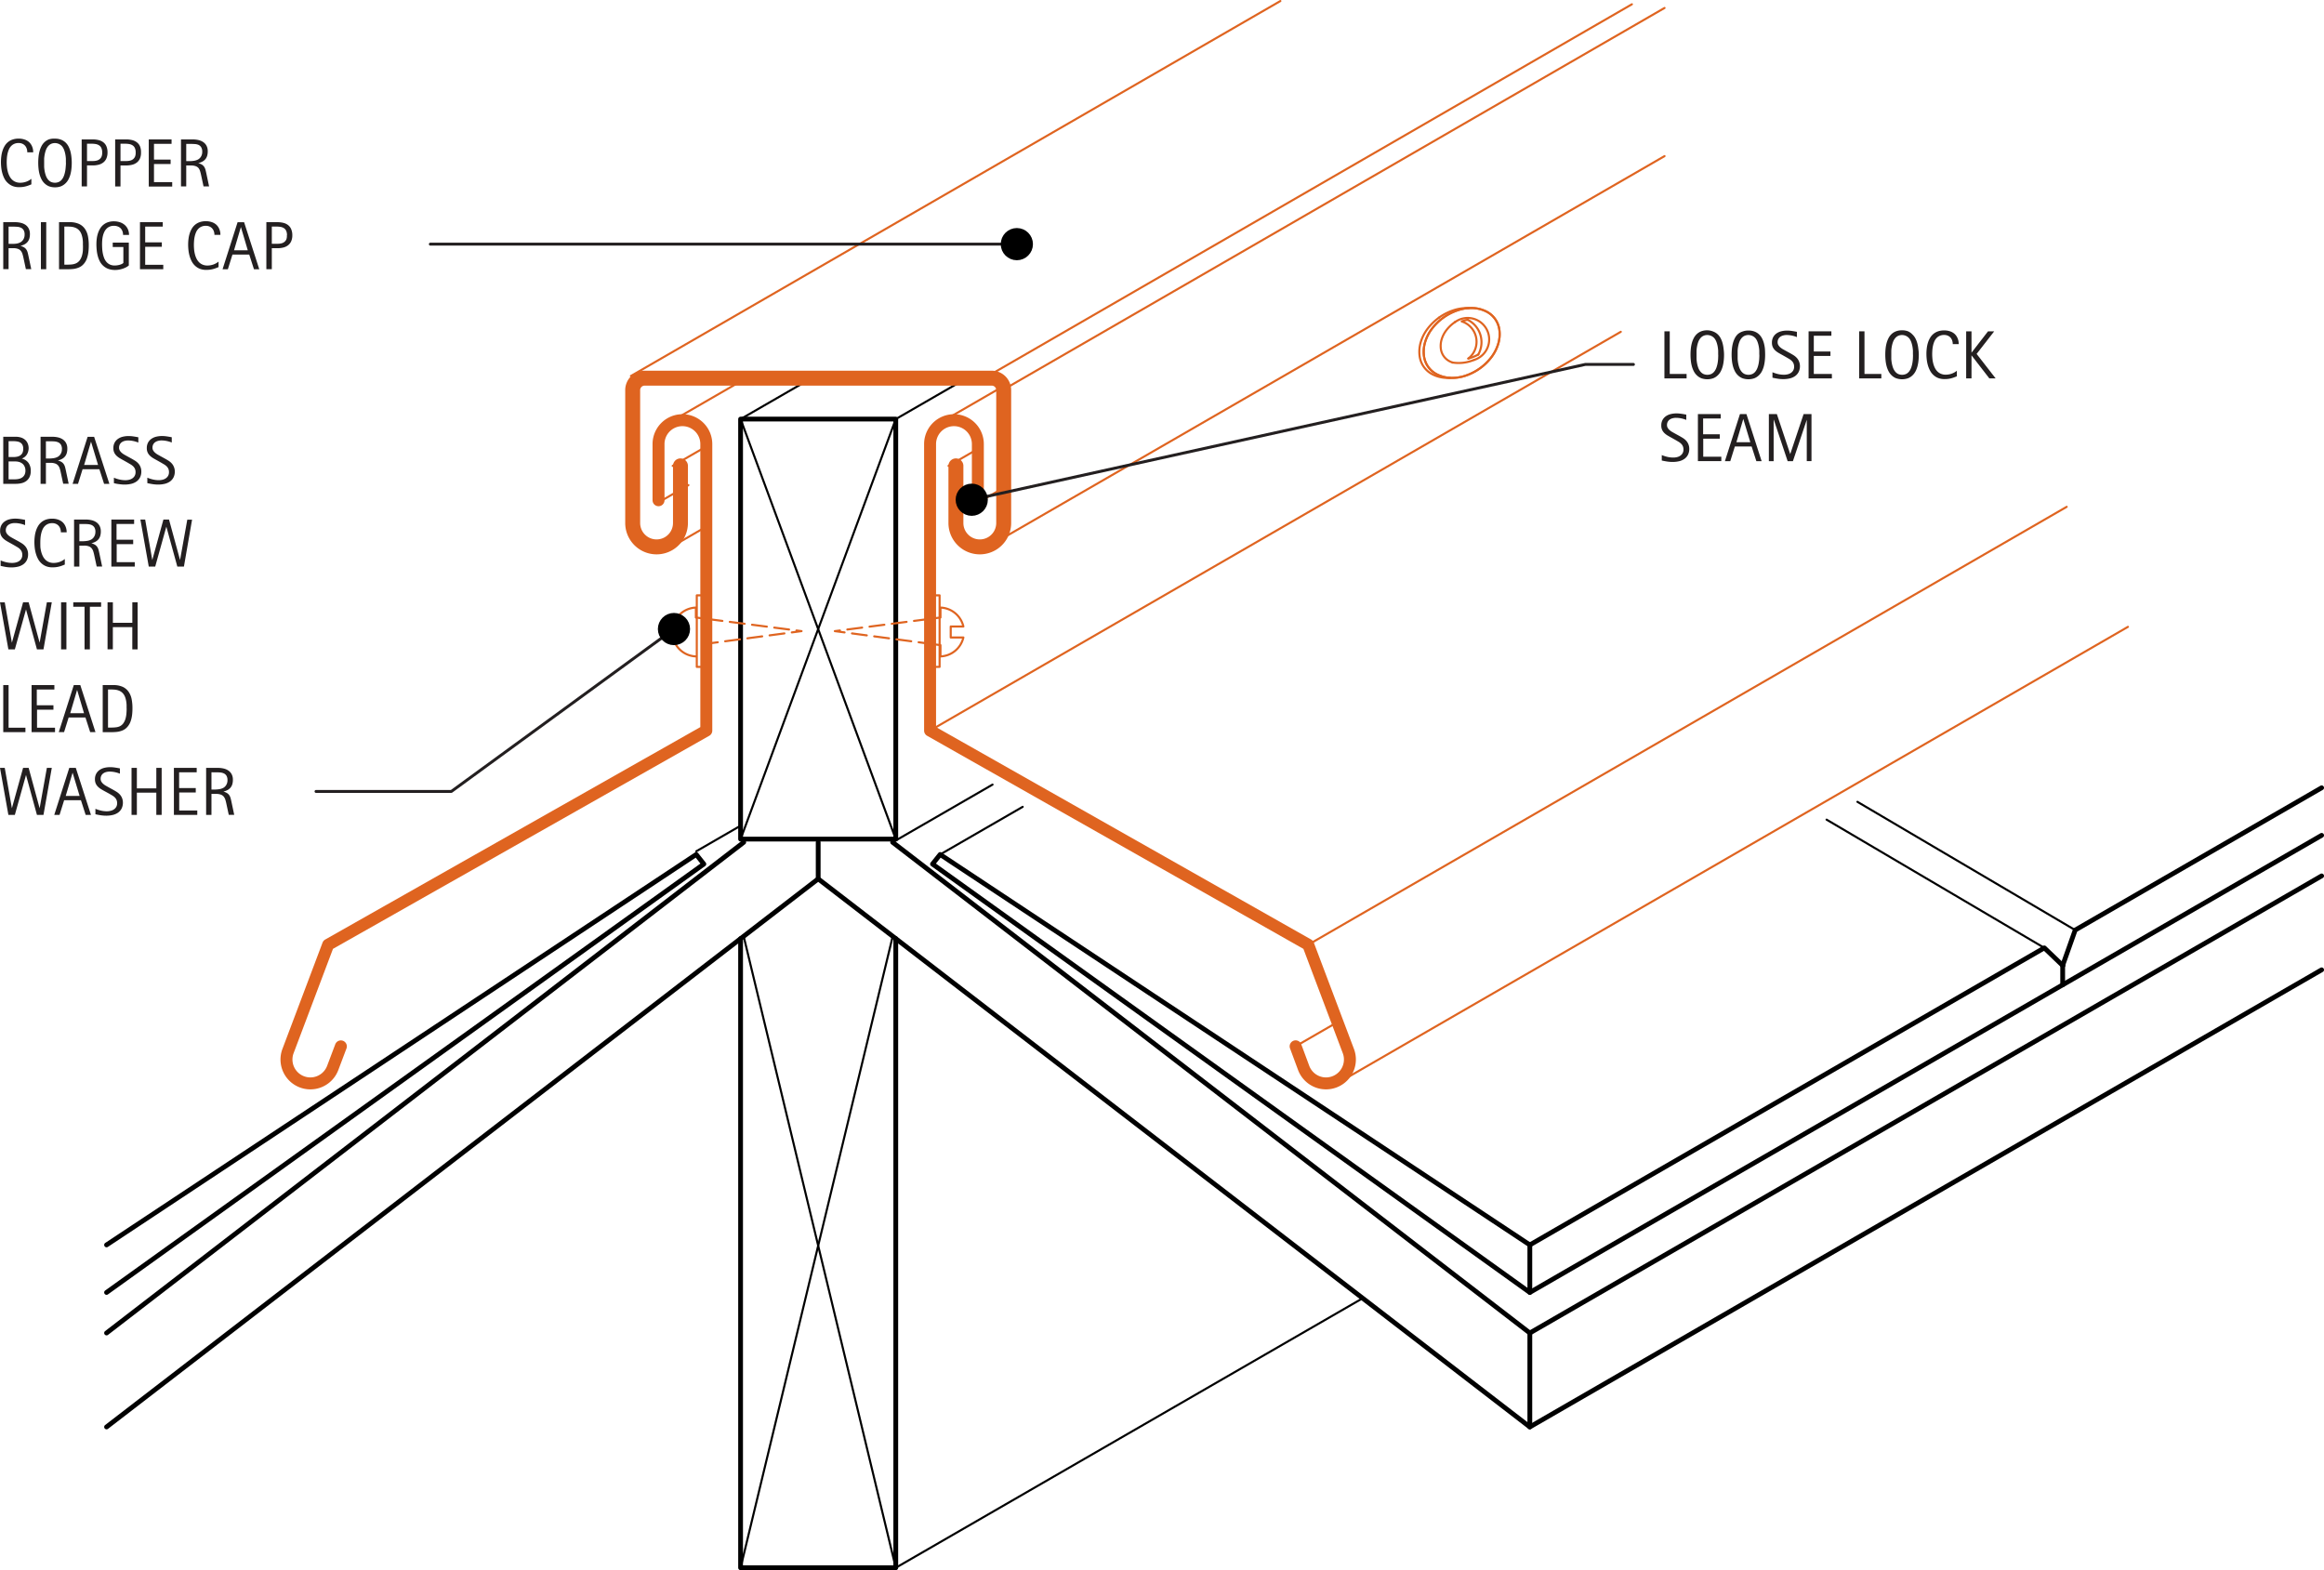 <svg id="62d34ec8-052e-430a-bdd5-bc1b60eb968c" data-name="AXON-COPPER" xmlns="http://www.w3.org/2000/svg" viewBox="0 0 793.27 535.99"><defs><style>.\31 5e5da62-6dce-4d63-b08c-18be78259bc6,.\34 0281c1b-d778-4129-a326-031da152891d,.\34 dcc63d2-6237-44c4-b691-2052f99bedf1,.\35 c1d2116-4593-451c-8d85-9afc042ae650,.\38 8fe37a2-9b12-48c2-b458-37e941b382f6,.\39 29982d2-240d-4455-82f8-1f2e1e9c97a4,.\39 80ca8d0-ceea-467f-9d04-c9112eab25a0,.e2801eae-930a-423c-a852-8f4d3f01985c{fill:none;stroke-linecap:round;stroke-linejoin:round;}.\31 5e5da62-6dce-4d63-b08c-18be78259bc6,.\35 c1d2116-4593-451c-8d85-9afc042ae650,.\38 8fe37a2-9b12-48c2-b458-37e941b382f6,.\39 29982d2-240d-4455-82f8-1f2e1e9c97a4{stroke:#df6420;}.\31 5e5da62-6dce-4d63-b08c-18be78259bc6,.\34 dcc63d2-6237-44c4-b691-2052f99bedf1,.\39 29982d2-240d-4455-82f8-1f2e1e9c97a4{stroke-width:0.71px;}.\34 0281c1b-d778-4129-a326-031da152891d,.\34 dcc63d2-6237-44c4-b691-2052f99bedf1,.\39 80ca8d0-ceea-467f-9d04-c9112eab25a0{stroke:#000;}.\34 0281c1b-d778-4129-a326-031da152891d{stroke-width:1.63px;}.\38 8fe37a2-9b12-48c2-b458-37e941b382f6{stroke-width:5.1px;}.\39 29982d2-240d-4455-82f8-1f2e1e9c97a4{stroke-dasharray:5.1 2.55;}.\35 c1d2116-4593-451c-8d85-9afc042ae650{stroke-width:4.08px;}.\35 32edec7-8831-49aa-93bb-90a55ed07cdd{fill:#231f20;}.e2801eae-930a-423c-a852-8f4d3f01985c{stroke:#231f20;}.\39 80ca8d0-ceea-467f-9d04-c9112eab25a0{stroke-width:5.49px;}</style></defs><title>flashing-ridges-hips.C.spring-batten-ridge</title><g id="480114b2-5fce-4606-be39-3a0ba25f4e98" data-name="LINE"><line class="15e5da62-6dce-4d63-b08c-18be78259bc6" x1="456.08" y1="370.02" x2="726.35" y2="213.98"/></g><g id="4f39179e-f3cd-4144-864c-246184bbc504" data-name="LINE"><line class="15e5da62-6dce-4d63-b08c-18be78259bc6" x1="342.31" y1="133.12" x2="568.17" y2="2.72"/></g><g id="0bf27985-f711-48f4-9d27-584171f4a875" data-name="LINE"><line class="15e5da62-6dce-4d63-b08c-18be78259bc6" x1="337.32" y1="128.31" x2="557.03" y2="1.46"/></g><g id="6e28107a-15d3-4e82-b3cf-b5cf1cbac9fd" data-name="LINE"><line class="15e5da62-6dce-4d63-b08c-18be78259bc6" x1="215.36" y1="128.34" x2="437.04" y2="0.35"/></g><g id="29073d9c-d984-4bb9-b0f8-d2ab1e57d0b2" data-name="LINE"><line class="15e5da62-6dce-4d63-b08c-18be78259bc6" x1="339.41" y1="185.36" x2="568.17" y2="53.29"/></g><g id="a03a4a0c-85d6-453e-b490-07bbc4428d89" data-name="LINE"><line class="15e5da62-6dce-4d63-b08c-18be78259bc6" x1="323.77" y1="159.03" x2="332.72" y2="153.86"/></g><g id="36ea0b81-1659-4a60-9e39-0a5aef68bb0d" data-name="LINE"><line class="15e5da62-6dce-4d63-b08c-18be78259bc6" x1="335.23" y1="170.76" x2="342.59" y2="166.51"/></g><g id="88175ab4-20c6-40ce-9ea7-e385ec4dfb3a" data-name="LINE"><line class="15e5da62-6dce-4d63-b08c-18be78259bc6" x1="226.04" y1="170.76" x2="234.98" y2="165.6"/></g><g id="bc0c63e8-0030-4ede-8cf6-dbc4d3c2bc59" data-name="LINE"><line class="15e5da62-6dce-4d63-b08c-18be78259bc6" x1="229.62" y1="159.03" x2="241.04" y2="152.44"/></g><g id="89fe1125-7cfe-46e1-b74c-da666397781c" data-name="LINE"><line class="15e5da62-6dce-4d63-b08c-18be78259bc6" x1="230.82" y1="185.71" x2="241.05" y2="179.8"/></g><g id="b6daf3be-4823-4de3-abd0-179d11d168c8" data-name="LINE"><line class="15e5da62-6dce-4d63-b08c-18be78259bc6" x1="228.34" y1="144.3" x2="254.64" y2="129.12"/></g><g id="ffe19e21-058d-4a8b-9f82-0300f94a522c" data-name="LINE"><line class="15e5da62-6dce-4d63-b08c-18be78259bc6" x1="319.04" y1="145.37" x2="341.12" y2="132.62"/></g><g id="a83cc1ab-9df6-4e8e-91dd-a6d844dc07e4" data-name="LINE"><line class="15e5da62-6dce-4d63-b08c-18be78259bc6" x1="317.5" y1="249.36" x2="553.24" y2="113.26"/></g><g id="b2e488c2-516f-4482-af17-baa8be0394f5" data-name="LINE"><line class="15e5da62-6dce-4d63-b08c-18be78259bc6" x1="442.25" y1="357.15" x2="456.41" y2="348.98"/></g><g id="9e274a7e-8b31-4519-bab8-aaa0be35f0de" data-name="LINE"><line class="15e5da62-6dce-4d63-b08c-18be78259bc6" x1="446.59" y1="322.46" x2="705.44" y2="173.01"/></g><g id="a018eef2-68df-4b87-8230-81ee383e8712" data-name="LWPOLYLINE"><path class="15e5da62-6dce-4d63-b08c-18be78259bc6" d="M491.9,146.25a18.37,18.37,0,0,0-4,3.92,14.41,14.41,0,0,0-2.23,4.42,11.4,11.4,0,0,0-.4,4.75,8.21,8.21,0,0,0,4.59,6.36,11.4,11.4,0,0,0,4.64,1.12,14.41,14.41,0,0,0,4.89-.73,18.37,18.37,0,0,0,9-6.47,14.41,14.41,0,0,0,2.23-4.42,11.4,11.4,0,0,0,.4-4.75,8.21,8.21,0,0,0-4.59-6.36,11.4,11.4,0,0,0-4.64-1.12,14.41,14.41,0,0,0-4.89.73A18.37,18.37,0,0,0,491.9,146.25Z" transform="translate(0.78 -37.83)"/></g><g id="3c34698d-3418-4e8d-afd5-b45ad2c708d4" data-name="ARC"><path class="15e5da62-6dce-4d63-b08c-18be78259bc6" d="M502.43,160.68a7.33,7.33,0,1,0-6.54-12.91" transform="translate(0.78 -37.83)"/></g><g id="c472522e-27c8-40cf-824f-c160052fdff3" data-name="ARC"><path class="15e5da62-6dce-4d63-b08c-18be78259bc6" d="M495,161.58a13.62,13.62,0,0,0,7.41-.91" transform="translate(0.78 -37.83)"/></g><g id="912264fe-c8a6-4a1b-b2be-8bd3f4a91b5f" data-name="ARC"><path class="15e5da62-6dce-4d63-b08c-18be78259bc6" d="M500.42,160.22a7.28,7.28,0,0,0-2.19-12.65" transform="translate(0.78 -37.83)"/></g><g id="a617871c-9fe3-4d74-97f4-bae66093b694" data-name="ARC"><path class="15e5da62-6dce-4d63-b08c-18be78259bc6" d="M503.81,158.85a8.56,8.56,0,0,0-3.25-11.66l-0.33-.18" transform="translate(0.78 -37.83)"/></g><g id="4a9faeeb-fb5d-4924-9c96-8e5463883fcb" data-name="ARC"><path class="15e5da62-6dce-4d63-b08c-18be78259bc6" d="M500.42,160.22a15.22,15.22,0,0,0,3.39-1.37" transform="translate(0.78 -37.83)"/></g><g id="ec979a06-0654-4375-b4fd-c23dead8f49c" data-name="LWPOLYLINE"><path class="15e5da62-6dce-4d63-b08c-18be78259bc6" d="M495.89,147.76l-0.09,0" transform="translate(0.78 -37.83)"/></g><g id="41e34e57-420f-4df3-965a-58e645bb2aaf" data-name="LWPOLYLINE"><path class="15e5da62-6dce-4d63-b08c-18be78259bc6" d="M495.54,148a12.5,12.5,0,0,0-2.71,2.67,9.8,9.8,0,0,0-1.52,3,7.75,7.75,0,0,0-.27,3.23,5.58,5.58,0,0,0,3.13,4.33,7.75,7.75,0,0,0,.85.35" transform="translate(0.78 -37.83)"/></g><g id="d9193dd7-f997-4057-a251-6a8d3e4a5620" data-name="ARC"><path class="15e5da62-6dce-4d63-b08c-18be78259bc6" d="M500.23,147a6.22,6.22,0,0,0-2,.55" transform="translate(0.78 -37.83)"/></g><g id="ea8aa65e-4925-4a5f-86c6-a7e2f20300a1" data-name="LWPOLYLINE"><path class="15e5da62-6dce-4d63-b08c-18be78259bc6" d="M491.9,146.26a18.37,18.37,0,0,0-4,3.92,14.41,14.41,0,0,0-2.23,4.42,11.39,11.39,0,0,0-.4,4.75,8.2,8.2,0,0,0,4.59,6.36,11.39,11.39,0,0,0,4.64,1.12,14.41,14.41,0,0,0,4.89-.73,18.37,18.37,0,0,0,9-6.46,14.41,14.41,0,0,0,2.23-4.42,11.39,11.39,0,0,0,.4-4.75,8.2,8.2,0,0,0-4.59-6.36,11.39,11.39,0,0,0-4.64-1.12,14.41,14.41,0,0,0-4.89.73A18.37,18.37,0,0,0,491.9,146.26Z" transform="translate(0.78 -37.83)"/></g><g id="9c35ad1d-bd8b-4cd8-8468-9c751c2ba4d3" data-name="LWPOLYLINE"><path class="15e5da62-6dce-4d63-b08c-18be78259bc6" d="M490.41,146.26a18.37,18.37,0,0,0-4,3.92,14.41,14.41,0,0,0-2.23,4.42,11.39,11.39,0,0,0-.4,4.75,8.2,8.2,0,0,0,4.59,6.36,11.39,11.39,0,0,0,4.64,1.12q0.56,0,1.12,0" transform="translate(0.78 -37.83)"/></g><g id="16fa56a1-7920-4cd0-831f-b3041046ecd2" data-name="LWPOLYLINE"><path class="15e5da62-6dce-4d63-b08c-18be78259bc6" d="M500.65,143l-0.38,0a14.41,14.41,0,0,0-4.89.73,18.37,18.37,0,0,0-5,2.54" transform="translate(0.78 -37.83)"/></g><g id="786f9aeb-af12-4c50-b11c-769273c2b308" data-name="LINE"><line class="4dcc63d2-6237-44c4-b691-2052f99bedf1" x1="305.76" y1="535.17" x2="465.14" y2="443.16"/></g><g id="8aaf557e-f868-415d-8a16-b2cf584af3a6" data-name="LINE"><line class="4dcc63d2-6237-44c4-b691-2052f99bedf1" x1="305.76" y1="143.06" x2="329.92" y2="129.12"/></g><g id="b5817316-8682-4896-bf8b-8c2eed34bd9f" data-name="LINE"><line class="4dcc63d2-6237-44c4-b691-2052f99bedf1" x1="252.79" y1="143.06" x2="276.95" y2="129.12"/></g><g id="0cf15b1d-cc1a-4135-ad6f-c35bbcaced30" data-name="LINE"><line class="4dcc63d2-6237-44c4-b691-2052f99bedf1" x1="304.69" y1="287.52" x2="338.79" y2="267.83"/></g><g id="c0f03cee-95ce-4da2-bc4d-b8a761d712e9" data-name="LINE"><line class="4dcc63d2-6237-44c4-b691-2052f99bedf1" x1="320.91" y1="291.68" x2="349.08" y2="275.42"/></g><g id="1d2e8051-c533-4ed8-831d-692ee129e319" data-name="LINE"><line class="4dcc63d2-6237-44c4-b691-2052f99bedf1" x1="634.01" y1="273.71" x2="708.34" y2="317.49"/></g><g id="11fb7370-0315-46ad-8799-2a24a41e8578" data-name="LINE"><line class="4dcc63d2-6237-44c4-b691-2052f99bedf1" x1="623.48" y1="279.79" x2="697.81" y2="323.57"/></g><g id="16d4c744-1713-4860-a224-a4e624320779" data-name="LINE"><line class="4dcc63d2-6237-44c4-b691-2052f99bedf1" x1="237.65" y1="290.6" x2="252.79" y2="281.86"/></g><g id="89c1d956-4aed-449e-be9f-d0db17ab4b20" data-name="LWPOLYLINE"><polyline class="40281c1b-d778-4129-a326-031da152891d" points="522.19 424.96 697.81 323.57 704.13 329.62"/></g><g id="336bc4a7-93d6-4957-9906-8d2adf2419bf" data-name="LWPOLYLINE"><polyline class="40281c1b-d778-4129-a326-031da152891d" points="792.46 268.92 708.34 317.49 704.07 329.56"/></g><g id="b1f7d1e3-77c2-445c-9bcc-9540ad4a3bbf" data-name="LWPOLYLINE"><line class="40281c1b-d778-4129-a326-031da152891d" x1="522.19" y1="441.19" x2="792.46" y2="285.15"/></g><g id="a9e7b92a-bb5d-42d2-9cda-f488692861c3" data-name="LWPOLYLINE"><line class="40281c1b-d778-4129-a326-031da152891d" x1="522.19" y1="455.03" x2="792.46" y2="299"/></g><g id="0e8521d4-b989-4a32-8aa5-0aa675afa2d1" data-name="LWPOLYLINE"><line class="40281c1b-d778-4129-a326-031da152891d" x1="522.19" y1="487.1" x2="792.46" y2="331.06"/></g><g id="7883a938-b8c6-4e56-a912-05e0288b1f68" data-name="LWPOLYLINE"><line class="40281c1b-d778-4129-a326-031da152891d" x1="704.07" y1="329.56" x2="704.07" y2="336.18"/></g><g id="513df266-f473-467c-8977-92c4a0a73d13" data-name="LINE"><line class="4dcc63d2-6237-44c4-b691-2052f99bedf1" x1="252.79" y1="143.06" x2="305.76" y2="286.44"/></g><g id="477bc10b-36a1-4520-b439-e7c5df1a21ea" data-name="LINE"><line class="4dcc63d2-6237-44c4-b691-2052f99bedf1" x1="305.76" y1="143.06" x2="252.79" y2="286.44"/></g><g id="fb6e5932-8d60-455d-bc52-8d70f07fc8ed" data-name="LINE"><line class="4dcc63d2-6237-44c4-b691-2052f99bedf1" x1="252.79" y1="535.17" x2="304.72" y2="319.6"/></g><g id="3df3c06e-6971-417a-a57e-3cb48ce36ab8" data-name="LINE"><line class="4dcc63d2-6237-44c4-b691-2052f99bedf1" x1="305.76" y1="535.17" x2="253.84" y2="319.6"/></g><g id="c1b40819-8a26-490a-b2cc-c3d4b399ab3a" data-name="LWPOLYLINE"><polygon class="40281c1b-d778-4129-a326-031da152891d" points="320.91 291.68 522.19 424.96 522.19 441.19 318.3 294.95 320.91 291.68"/></g><g id="e5b53936-7b61-4d20-8027-355b6560b9bf" data-name="LWPOLYLINE"><polyline class="40281c1b-d778-4129-a326-031da152891d" points="304.69 287.52 522.19 455.03 522.19 487.1 279.28 300.01 36.37 487.1"/></g><g id="ff02b2c5-763d-4aa7-9ad6-507bf2b47a27" data-name="LWPOLYLINE"><rect class="40281c1b-d778-4129-a326-031da152891d" x="252.79" y="143.06" width="52.97" height="143.38"/></g><g id="7601a1f3-df42-416d-bd67-18ff4163b2b8" data-name="LWPOLYLINE"><polyline class="40281c1b-d778-4129-a326-031da152891d" points="305.76 320.41 305.76 535.17 252.79 535.17 252.79 320.41"/></g><g id="4843b9e8-9347-4210-a377-d1f3834b3713" data-name="LWPOLYLINE"><line class="40281c1b-d778-4129-a326-031da152891d" x1="253.86" y1="287.52" x2="36.37" y2="455.03"/></g><g id="508923c1-e6f9-4a55-8d45-790049823593" data-name="LWPOLYLINE"><polyline class="40281c1b-d778-4129-a326-031da152891d" points="36.37 424.96 237.65 291.68 240.25 294.95 36.37 441.19"/></g><g id="ed6a5d37-e990-4bf2-8526-347e83afc182" data-name="LWPOLYLINE"><line class="40281c1b-d778-4129-a326-031da152891d" x1="279.28" y1="300.01" x2="279.28" y2="287.52"/></g><g id="922dce63-757c-4719-8f82-1ab2437f40b5" data-name="LWPOLYLINE"><path class="88fe37a2-9b12-48c2-b458-37e941b382f6" d="M325.51,196.86l0,19.5a8.15,8.15,0,1,0,16.31,0V171a4.08,4.08,0,0,0-4.08-4.08H219.26a4.08,4.08,0,0,0-4.08,4.08v45.36a8.15,8.15,0,1,0,16.31,0l0-19.5" transform="translate(0.78 -37.83)"/></g><g id="92c84ee0-d0d5-4e1d-ad29-2d5ee0b27e3f" data-name="LWPOLYLINE"><rect class="15e5da62-6dce-4d63-b08c-18be78259bc6" x="318.78" y="203.23" width="1.94" height="24.42"/></g><g id="ebb99f7d-c0d5-4f2b-b256-049333b5992e" data-name="LWPOLYLINE"><polyline class="15e5da62-6dce-4d63-b08c-18be78259bc6" points="317.97 219.82 321.02 220.22 321.02 224.07"/></g><g id="c0d3732c-a4de-469a-b0af-44f5c77e8b09" data-name="LWPOLYLINE"><path class="15e5da62-6dce-4d63-b08c-18be78259bc6" d="M320.24,261.9a8.34,8.34,0,0,0,7.82-6.46h-4.32v-3.75h4.32a8.34,8.34,0,0,0-7.82-6.46v3.39l-3,.39" transform="translate(0.78 -37.83)"/></g><g id="d87fe0ac-bd74-4301-af9f-c2930f7bebec" data-name="LWPOLYLINE"><polyline class="929982d2-240d-4455-82f8-1f2e1e9c97a4" points="317.04 211.3 284.96 215.44 317.04 219.7"/></g><g id="c91b72f7-9107-4735-9114-1f7bfb3ba278" data-name="LWPOLYLINE"><rect class="15e5da62-6dce-4d63-b08c-18be78259bc6" x="237.84" y="203.23" width="1.94" height="24.42"/></g><g id="0ab87f3f-a211-4ba0-a2a5-d160e37f88e1" data-name="LWPOLYLINE"><path class="15e5da62-6dce-4d63-b08c-18be78259bc6" d="M236.75,261.9a8.34,8.34,0,0,1-7.82-6.46h4.32v-3.75h-4.32a8.34,8.34,0,0,1,7.82-6.46v3.39l3,0.39" transform="translate(0.78 -37.83)"/></g><g id="0e9c4fda-a0fc-4732-b7ab-06afb264c454" data-name="LWPOLYLINE"><polyline class="929982d2-240d-4455-82f8-1f2e1e9c97a4" points="241.52 211.3 273.6 215.44 241.52 219.7"/></g><g id="480a8a45-d56f-4072-a3b1-b68a61d22a37" data-name="LWPOLYLINE"><path class="5c1d2116-4593-451c-8d85-9afc042ae650" d="M333,208.59l0-19.17a8.15,8.15,0,1,0-16.31,0v97.8l129.08,73.1,10.92,28.94,2.78,7.36a8.15,8.15,0,1,1-15.26,5.76L441.47,395" transform="translate(0.78 -37.83)"/></g><g id="9c961b0a-2cfa-473a-9684-f8d641051563" data-name="LWPOLYLINE"><path class="5c1d2116-4593-451c-8d85-9afc042ae650" d="M224,208.59l0-19.17a8.15,8.15,0,1,1,16.31,0v97.8l-129.08,73.1-10.92,28.94-2.78,7.36a8.15,8.15,0,1,0,15.26,5.76l2.78-7.36" transform="translate(0.78 -37.83)"/></g><g id="632d6594-3d44-4713-9240-4edf2de90bae" data-name="TEXT"><path class="532edec7-8831-49aa-93bb-90a55ed07cdd" d="M575.83,191a4.42,4.42,0,0,1-.47,2.13,3.9,3.9,0,0,1-1.26,1.4,5.3,5.3,0,0,1-1.81.76,9.55,9.55,0,0,1-2.13.23,12.16,12.16,0,0,1-1.87-.14q-0.92-.14-1.84-0.35v-1.86a11.55,11.55,0,0,0,1.92.62,8.92,8.92,0,0,0,2,.23,5.33,5.33,0,0,0,1.28-.15,3.34,3.34,0,0,0,1.11-.48,2.58,2.58,0,0,0,.79-0.85,2.45,2.45,0,0,0,.3-1.26,2.76,2.76,0,0,0-.22-1.15,2.8,2.8,0,0,0-.6-0.85,4.73,4.73,0,0,0-.86-0.65l-1-.59-1.42-.8q-0.67-.36-1.29-0.73a6,6,0,0,1-1.11-.84,3.66,3.66,0,0,1-.78-1.09,3.49,3.49,0,0,1-.29-1.5,3.87,3.87,0,0,1,.44-1.91,3.73,3.73,0,0,1,1.16-1.28,4.89,4.89,0,0,1,1.66-.72,8.25,8.25,0,0,1,1.92-.22,11.09,11.09,0,0,1,1.68.13q0.83,0.12,1.67.29v1.8a9.73,9.73,0,0,0-1.72-.52,8.9,8.9,0,0,0-1.8-.19,4.39,4.39,0,0,0-1.12.14,3.05,3.05,0,0,0-1,.44,2.21,2.21,0,0,0-.68.76,2.28,2.28,0,0,0-.26,1.11,1.84,1.84,0,0,0,.26,1,3.17,3.17,0,0,0,.66.77,5.61,5.61,0,0,0,.86.61l0.89,0.5,1.5,0.82q0.7,0.39,1.32.78a5.32,5.32,0,0,1,1.08.91,4,4,0,0,1,.73,1.17A4.14,4.14,0,0,1,575.83,191Z" transform="translate(0.78 -37.83)"/><path class="532edec7-8831-49aa-93bb-90a55ed07cdd" d="M578.78,195.25V179.18h7.78v1.51h-6v5.38h5.68v1.51H580.6v6.15h6.17v1.51h-8Z" transform="translate(0.78 -37.83)"/><path class="532edec7-8831-49aa-93bb-90a55ed07cdd" d="M598.73,195.25l-1.61-5h-5.73l-1.56,5H588l5.13-16.06h2.22l5.18,16.06h-1.81Zm-4.46-14.41h0l-2.35,7.95h4.75Z" transform="translate(0.78 -37.83)"/><path class="532edec7-8831-49aa-93bb-90a55ed07cdd" d="M615.94,195.25V181.12h0l-4.73,14.13h-1.8l-4.72-14.13h-0.06v14.13H603V179.18h2.73l4.56,13.66h0l4.57-13.66h2.69v16.06h-1.63Z" transform="translate(0.78 -37.83)"/></g><g id="cae3c1e6-c2f5-444c-9e10-d26b645e6e6e" data-name="TEXT"><path class="532edec7-8831-49aa-93bb-90a55ed07cdd" d="M567.35,167V150.93h1.82v14.55h5.75V167h-7.57Z" transform="translate(0.78 -37.83)"/><path class="532edec7-8831-49aa-93bb-90a55ed07cdd" d="M587.7,158.93q0,1-.1,1.94a12.39,12.39,0,0,1-.33,1.91,8.63,8.63,0,0,1-.65,1.74,5.13,5.13,0,0,1-1.05,1.42,4.75,4.75,0,0,1-1.52,1,6.18,6.18,0,0,1-4.12,0,4.75,4.75,0,0,1-1.52-1,5.16,5.16,0,0,1-1.05-1.42,8.7,8.7,0,0,1-.66-1.73,12.08,12.08,0,0,1-.34-1.91q-0.1-1-.1-2t0.1-2a11.93,11.93,0,0,1,.34-1.9,8.6,8.6,0,0,1,.66-1.72,5.12,5.12,0,0,1,1.05-1.4,4.66,4.66,0,0,1,1.52-.94,5.7,5.7,0,0,1,2.06-.34A5.57,5.57,0,0,1,584,151a4.7,4.7,0,0,1,1.52.94,5.1,5.1,0,0,1,1.05,1.4,8.39,8.39,0,0,1,.65,1.72,12.24,12.24,0,0,1,.33,1.9Q587.7,158,587.7,158.93Zm-2,0q0-.63,0-1.37a11.55,11.55,0,0,0-.18-1.49,9.18,9.18,0,0,0-.39-1.45,4.61,4.61,0,0,0-.66-1.24,3.24,3.24,0,0,0-3.92-.86,3.13,3.13,0,0,0-1,.86,4.54,4.54,0,0,0-.67,1.24,9.18,9.18,0,0,0-.39,1.45,11.9,11.9,0,0,0-.18,1.49q0,0.75,0,1.37t0,1.39a12.29,12.29,0,0,0,.18,1.51,9.44,9.44,0,0,0,.39,1.47,4.58,4.58,0,0,0,.67,1.26,3.17,3.17,0,0,0,1,.88,3.36,3.36,0,0,0,2.9,0,3.08,3.08,0,0,0,1-.88,4.75,4.75,0,0,0,.66-1.26,9.44,9.44,0,0,0,.39-1.47,12.07,12.07,0,0,0,.18-1.51Q585.72,159.54,585.72,158.91Z" transform="translate(0.78 -37.83)"/><path class="532edec7-8831-49aa-93bb-90a55ed07cdd" d="M601.73,158.93q0,1-.1,1.94a12.39,12.39,0,0,1-.33,1.91,8.63,8.63,0,0,1-.65,1.74,5.13,5.13,0,0,1-1.05,1.42,4.75,4.75,0,0,1-1.52,1,6.18,6.18,0,0,1-4.12,0,4.73,4.73,0,0,1-1.52-1,5.14,5.14,0,0,1-1.05-1.42,8.76,8.76,0,0,1-.66-1.73,12,12,0,0,1-.34-1.91q-0.1-1-.1-2t0.1-2a11.82,11.82,0,0,1,.34-1.9,8.65,8.65,0,0,1,.66-1.72,5.1,5.1,0,0,1,1.05-1.4A4.64,4.64,0,0,1,594,151a5.69,5.69,0,0,1,2.06-.34,5.58,5.58,0,0,1,2.05.35,4.7,4.7,0,0,1,1.52.94,5.1,5.1,0,0,1,1.05,1.4,8.4,8.4,0,0,1,.65,1.72,12.24,12.24,0,0,1,.33,1.9Q601.73,158,601.73,158.93Zm-2,0q0-.63,0-1.37a11.9,11.9,0,0,0-.18-1.49,9.18,9.18,0,0,0-.39-1.45,4.61,4.61,0,0,0-.66-1.24,3.24,3.24,0,0,0-3.92-.86,3.13,3.13,0,0,0-1,.86,4.52,4.52,0,0,0-.67,1.24,9.18,9.18,0,0,0-.39,1.45,11.55,11.55,0,0,0-.18,1.49q0,0.75,0,1.37t0,1.39a11.92,11.92,0,0,0,.18,1.51,9.44,9.44,0,0,0,.39,1.47,4.55,4.55,0,0,0,.67,1.26,3.16,3.16,0,0,0,1,.88,3.36,3.36,0,0,0,2.9,0,3.07,3.07,0,0,0,1-.88,4.75,4.75,0,0,0,.66-1.26,9.44,9.44,0,0,0,.39-1.47,12.45,12.45,0,0,0,.18-1.51Q599.76,159.54,599.76,158.91Z" transform="translate(0.78 -37.83)"/><path class="532edec7-8831-49aa-93bb-90a55ed07cdd" d="M613.61,162.73a4.42,4.42,0,0,1-.47,2.13,3.89,3.89,0,0,1-1.26,1.4,5.3,5.3,0,0,1-1.81.76,9.55,9.55,0,0,1-2.13.23,12.17,12.17,0,0,1-1.87-.14q-0.92-.14-1.84-0.35V164.9a11.56,11.56,0,0,0,1.92.62,8.92,8.92,0,0,0,2,.23,5.32,5.32,0,0,0,1.27-.15,3.34,3.34,0,0,0,1.11-.48,2.58,2.58,0,0,0,.79-0.85,2.45,2.45,0,0,0,.3-1.26,2.74,2.74,0,0,0-.22-1.15,2.8,2.8,0,0,0-.6-0.85,4.72,4.72,0,0,0-.86-0.65l-1-.59-1.42-.8q-0.67-.36-1.29-0.73a6.06,6.06,0,0,1-1.11-.84,3.64,3.64,0,0,1-.78-1.09,3.51,3.51,0,0,1-.29-1.5,3.87,3.87,0,0,1,.44-1.91,3.72,3.72,0,0,1,1.16-1.28,4.9,4.9,0,0,1,1.65-.72,8.25,8.25,0,0,1,1.92-.22,11.1,11.1,0,0,1,1.68.13q0.82,0.12,1.67.29v1.8a9.77,9.77,0,0,0-1.72-.52,8.89,8.89,0,0,0-1.8-.19,4.39,4.39,0,0,0-1.12.14,3.05,3.05,0,0,0-1,.44,2.2,2.2,0,0,0-.68.76,2.29,2.29,0,0,0-.26,1.11,1.84,1.84,0,0,0,.26,1,3.22,3.22,0,0,0,.66.77,5.67,5.67,0,0,0,.86.61l0.89,0.5,1.5,0.82q0.7,0.39,1.32.78a5.29,5.29,0,0,1,1.08.91,3.93,3.93,0,0,1,.73,1.17A4.14,4.14,0,0,1,613.61,162.73Z" transform="translate(0.78 -37.83)"/><path class="532edec7-8831-49aa-93bb-90a55ed07cdd" d="M616.56,167V150.93h7.78v1.51h-6v5.38h5.68v1.51h-5.68v6.15h6.17V167h-8Z" transform="translate(0.78 -37.83)"/><path class="532edec7-8831-49aa-93bb-90a55ed07cdd" d="M633.82,167V150.93h1.82v14.55h5.75V167h-7.57Z" transform="translate(0.78 -37.83)"/><path class="532edec7-8831-49aa-93bb-90a55ed07cdd" d="M654.18,158.93q0,1-.1,1.94a12.39,12.39,0,0,1-.33,1.91,8.63,8.63,0,0,1-.65,1.74,5.13,5.13,0,0,1-1.05,1.42,4.75,4.75,0,0,1-1.52,1,6.18,6.18,0,0,1-4.12,0,4.73,4.73,0,0,1-1.52-1,5.14,5.14,0,0,1-1.05-1.42,8.76,8.76,0,0,1-.66-1.73,12,12,0,0,1-.34-1.91q-0.1-1-.1-2t0.1-2a11.82,11.82,0,0,1,.34-1.9,8.65,8.65,0,0,1,.66-1.72,5.1,5.1,0,0,1,1.05-1.4,4.64,4.64,0,0,1,1.52-.94,5.69,5.69,0,0,1,2.06-.34,5.58,5.58,0,0,1,2.05.35A4.7,4.7,0,0,1,652,152a5.1,5.1,0,0,1,1.05,1.4,8.4,8.4,0,0,1,.65,1.72,12.24,12.24,0,0,1,.33,1.9Q654.18,158,654.18,158.93Zm-2,0q0-.63,0-1.37a11.9,11.9,0,0,0-.18-1.49,9.18,9.18,0,0,0-.39-1.45,4.61,4.61,0,0,0-.66-1.24,3.24,3.24,0,0,0-3.92-.86,3.13,3.13,0,0,0-1,.86,4.52,4.52,0,0,0-.67,1.24,9.18,9.18,0,0,0-.39,1.45,11.55,11.55,0,0,0-.18,1.49q0,0.75,0,1.37t0,1.39a11.92,11.92,0,0,0,.18,1.51,9.44,9.44,0,0,0,.39,1.47,4.55,4.55,0,0,0,.67,1.26,3.16,3.16,0,0,0,1,.88,3.36,3.36,0,0,0,2.9,0,3.07,3.07,0,0,0,1-.88,4.75,4.75,0,0,0,.66-1.26,9.44,9.44,0,0,0,.39-1.47,12.45,12.45,0,0,0,.18-1.51Q652.2,159.54,652.2,158.91Z" transform="translate(0.78 -37.83)"/><path class="532edec7-8831-49aa-93bb-90a55ed07cdd" d="M665.77,155.31a3.77,3.77,0,0,0-.2-1.25,2.84,2.84,0,0,0-.58-1,2.65,2.65,0,0,0-.92-0.65,3.08,3.08,0,0,0-1.24-.24,3.64,3.64,0,0,0-1.53.3,3.38,3.38,0,0,0-1.1.8,4.06,4.06,0,0,0-.73,1.16,7.89,7.89,0,0,0-.44,1.39,11,11,0,0,0-.22,1.49q-0.06.76-.06,1.44t0.08,1.56a10.65,10.65,0,0,0,.28,1.59,7.57,7.57,0,0,0,.54,1.47,4.7,4.7,0,0,0,.85,1.22,3.79,3.79,0,0,0,1.22.83,4.14,4.14,0,0,0,1.66.31,6.14,6.14,0,0,0,2-.34,6,6,0,0,0,1.79-1v1.89q-0.56.24-1.06,0.42a9.47,9.47,0,0,1-1,.3,8.14,8.14,0,0,1-1,.18,11.21,11.21,0,0,1-1.16.06,5.88,5.88,0,0,1-2.13-.36,5.15,5.15,0,0,1-1.61-1,5.48,5.48,0,0,1-1.15-1.46,9.19,9.19,0,0,1-.75-1.8,12.12,12.12,0,0,1-.41-2,16.74,16.74,0,0,1-.12-2,15.79,15.79,0,0,1,.13-2,10.47,10.47,0,0,1,.41-1.87,7.78,7.78,0,0,1,.74-1.64,5,5,0,0,1,2.71-2.18,6.32,6.32,0,0,1,2.08-.31,6.14,6.14,0,0,1,2,.31,4.46,4.46,0,0,1,1.57.9,4.23,4.23,0,0,1,1,1.46,4.83,4.83,0,0,1,.38,2h-2Z" transform="translate(0.78 -37.83)"/><path class="532edec7-8831-49aa-93bb-90a55ed07cdd" d="M678.26,167l-6.09-7.87h0V167h-1.82V150.93h1.82v7.29h0l5.64-7.29h2.11l-6,7.71,6.49,8.36h-2.15Z" transform="translate(0.78 -37.83)"/></g><g id="2a588a29-3289-474f-9d23-20147133ec89" data-name="TEXT"><path class="532edec7-8831-49aa-93bb-90a55ed07cdd" d="M14.06,316H11.83L8.1,302.37h0L4.29,316H2.08l-2.86-16.06H0.84l2.44,13.78h0L7.1,299.95H9l3.75,13.78h0l2.47-13.78H16.9Z" transform="translate(0.78 -37.83)"/><path class="532edec7-8831-49aa-93bb-90a55ed07cdd" d="M28.46,316l-1.61-5H21.11l-1.56,5H17.74l5.13-16.06h2.22L30.27,316H28.46ZM24,301.59h0l-2.35,7.95h4.75Z" transform="translate(0.78 -37.83)"/><path class="532edec7-8831-49aa-93bb-90a55ed07cdd" d="M41.17,311.75a4.42,4.42,0,0,1-.47,2.13,3.89,3.89,0,0,1-1.26,1.4,5.3,5.3,0,0,1-1.81.76,9.55,9.55,0,0,1-2.13.23,12.17,12.17,0,0,1-1.87-.14q-0.92-.14-1.84-0.35v-1.86a11.55,11.55,0,0,0,1.92.62,8.92,8.92,0,0,0,2,.23A5.32,5.32,0,0,0,37,314.6a3.34,3.34,0,0,0,1.11-.48,2.58,2.58,0,0,0,.79-0.85,2.45,2.45,0,0,0,.3-1.26,2.75,2.75,0,0,0-.22-1.15,2.8,2.8,0,0,0-.6-0.85,4.72,4.72,0,0,0-.86-0.65l-1-.59L35.1,308q-0.67-.36-1.29-0.73a6.05,6.05,0,0,1-1.11-.84,3.65,3.65,0,0,1-.78-1.09,3.5,3.5,0,0,1-.29-1.5,3.87,3.87,0,0,1,.44-1.91,3.73,3.73,0,0,1,1.16-1.28,4.89,4.89,0,0,1,1.65-.72,8.25,8.25,0,0,1,1.92-.22,11.09,11.09,0,0,1,1.68.13q0.83,0.12,1.67.29v1.8a9.75,9.75,0,0,0-1.72-.52,8.89,8.89,0,0,0-1.8-.19,4.39,4.39,0,0,0-1.12.14,3.05,3.05,0,0,0-1,.44,2.21,2.21,0,0,0-.68.76,2.29,2.29,0,0,0-.26,1.11,1.84,1.84,0,0,0,.26,1,3.2,3.2,0,0,0,.66.77,5.64,5.64,0,0,0,.86.61l0.89,0.5,1.5,0.82q0.7,0.39,1.32.78a5.3,5.3,0,0,1,1.08.91,4,4,0,0,1,.73,1.17A4.14,4.14,0,0,1,41.17,311.75Z" transform="translate(0.78 -37.83)"/><path class="532edec7-8831-49aa-93bb-90a55ed07cdd" d="M52.58,316v-7.59H45.94V316H44.12V299.95h1.82v7h6.64v-7H54.4V316H52.58Z" transform="translate(0.78 -37.83)"/><path class="532edec7-8831-49aa-93bb-90a55ed07cdd" d="M58.58,316V299.95h7.78v1.51h-6v5.38h5.68v1.51H60.39v6.15h6.17V316h-8Z" transform="translate(0.78 -37.83)"/><path class="532edec7-8831-49aa-93bb-90a55ed07cdd" d="M77.31,316l-0.8-3.71a14.57,14.57,0,0,0-.37-1.47,3.2,3.2,0,0,0-.57-1.08,2.27,2.27,0,0,0-1-.67,4.38,4.38,0,0,0-1.55-.23H71.4V316H69.58V299.95h4a8.84,8.84,0,0,1,1.92.21,4.82,4.82,0,0,1,1.64.68,3.53,3.53,0,0,1,1.14,1.25,3.9,3.9,0,0,1,.43,1.92,5.24,5.24,0,0,1-.2,1.54,3.22,3.22,0,0,1-.61,1.15,3.49,3.49,0,0,1-1,.81,6.07,6.07,0,0,1-1.43.54v0a4.27,4.27,0,0,1,1.27.52,2.59,2.59,0,0,1,.76.74,3.44,3.44,0,0,1,.44,1q0.15,0.56.3,1.28l0.93,4.4H77.31Zm-0.44-11.82a2.88,2.88,0,0,0-.35-1.55,2.13,2.13,0,0,0-.93-0.81,3.84,3.84,0,0,0-1.32-.31q-0.74-.05-1.51-0.05H71.4v5.89h1a11,11,0,0,0,1.62-.12,4.33,4.33,0,0,0,1.43-.46,2.72,2.72,0,0,0,1-1A3,3,0,0,0,76.87,304.19Z" transform="translate(0.78 -37.83)"/></g><g id="e0933805-e5ac-4146-8958-53f4463a5ccd" data-name="TEXT"><path class="532edec7-8831-49aa-93bb-90a55ed07cdd" d="M8.81,227a4.42,4.42,0,0,1-.47,2.13,3.89,3.89,0,0,1-1.26,1.4,5.3,5.3,0,0,1-1.81.76,9.55,9.55,0,0,1-2.13.23,12.17,12.17,0,0,1-1.87-.14Q0.36,231.22-.56,231v-1.86a11.55,11.55,0,0,0,1.92.62,8.92,8.92,0,0,0,2,.23,5.32,5.32,0,0,0,1.27-.15,3.34,3.34,0,0,0,1.11-.48,2.58,2.58,0,0,0,.79-0.85,2.45,2.45,0,0,0,.3-1.26,2.75,2.75,0,0,0-.22-1.15,2.8,2.8,0,0,0-.6-0.85,4.72,4.72,0,0,0-.86-0.65l-1-.59-1.42-.8q-0.67-.36-1.29-0.73a6.05,6.05,0,0,1-1.11-.84,3.65,3.65,0,0,1-.78-1.09A3.5,3.5,0,0,1-.74,219a3.87,3.87,0,0,1,.44-1.91,3.73,3.73,0,0,1,1.16-1.28,4.89,4.89,0,0,1,1.65-.72,8.25,8.25,0,0,1,1.92-.22,11.09,11.09,0,0,1,1.68.13q0.83,0.12,1.67.29v1.8a9.75,9.75,0,0,0-1.72-.52,8.89,8.89,0,0,0-1.8-.19,4.39,4.39,0,0,0-1.12.14,3.05,3.05,0,0,0-1,.44,2.21,2.21,0,0,0-.68.76,2.29,2.29,0,0,0-.26,1.11,1.84,1.84,0,0,0,.26,1,3.2,3.2,0,0,0,.66.77,5.64,5.64,0,0,0,.86.61l0.89,0.5,1.5,0.82q0.7,0.39,1.32.78a5.3,5.3,0,0,1,1.08.91,4,4,0,0,1,.73,1.17A4.14,4.14,0,0,1,8.81,227Z" transform="translate(0.78 -37.83)"/><path class="532edec7-8831-49aa-93bb-90a55ed07cdd" d="M20,219.55a3.77,3.77,0,0,0-.2-1.25,2.84,2.84,0,0,0-.58-1,2.65,2.65,0,0,0-.92-0.65,3.07,3.07,0,0,0-1.24-.24,3.64,3.64,0,0,0-1.53.3,3.38,3.38,0,0,0-1.1.8,4.05,4.05,0,0,0-.73,1.16,7.84,7.84,0,0,0-.44,1.39,10.9,10.9,0,0,0-.22,1.49q-0.06.76-.06,1.44T13,224.57a10.59,10.59,0,0,0,.28,1.59,7.57,7.57,0,0,0,.54,1.47,4.69,4.69,0,0,0,.85,1.22,3.8,3.8,0,0,0,1.22.83,4.14,4.14,0,0,0,1.66.31,6.14,6.14,0,0,0,2-.34,6,6,0,0,0,1.79-1v1.89q-0.56.24-1.06,0.42a9.43,9.43,0,0,1-1,.3,8.15,8.15,0,0,1-1,.18,11.22,11.22,0,0,1-1.16.06,5.87,5.87,0,0,1-2.13-.36,5.15,5.15,0,0,1-1.61-1,5.49,5.49,0,0,1-1.15-1.46,9.19,9.19,0,0,1-.74-1.8,12.06,12.06,0,0,1-.41-2,16.65,16.65,0,0,1-.12-2,15.7,15.7,0,0,1,.13-2,10.42,10.42,0,0,1,.41-1.87,7.76,7.76,0,0,1,.74-1.64,5,5,0,0,1,2.71-2.18,6.32,6.32,0,0,1,2.07-.31,6.13,6.13,0,0,1,2,.31,4.46,4.46,0,0,1,1.57.9,4.23,4.23,0,0,1,1,1.46,4.84,4.84,0,0,1,.38,2H20Z" transform="translate(0.78 -37.83)"/><path class="532edec7-8831-49aa-93bb-90a55ed07cdd" d="M32.23,231.24l-0.8-3.71a14.57,14.57,0,0,0-.37-1.47,3.2,3.2,0,0,0-.57-1.08,2.27,2.27,0,0,0-1-.67,4.38,4.38,0,0,0-1.55-.23H26.31v7.15H24.5V215.18h4a8.84,8.84,0,0,1,1.92.21,4.82,4.82,0,0,1,1.64.68,3.53,3.53,0,0,1,1.14,1.25,3.9,3.9,0,0,1,.43,1.92,5.24,5.24,0,0,1-.2,1.54,3.22,3.22,0,0,1-.61,1.15,3.49,3.49,0,0,1-1,.81,6.07,6.07,0,0,1-1.43.54v0a4.27,4.27,0,0,1,1.27.52,2.59,2.59,0,0,1,.76.74,3.44,3.44,0,0,1,.44,1q0.15,0.56.3,1.28l0.93,4.4H32.23Zm-0.44-11.82a2.88,2.88,0,0,0-.35-1.55,2.13,2.13,0,0,0-.93-0.81,3.84,3.84,0,0,0-1.32-.31q-0.74-.05-1.51-0.05H26.31v5.89h1a11,11,0,0,0,1.62-.12,4.33,4.33,0,0,0,1.43-.46,2.72,2.72,0,0,0,1-1A3,3,0,0,0,31.78,219.42Z" transform="translate(0.78 -37.83)"/><path class="532edec7-8831-49aa-93bb-90a55ed07cdd" d="M37.23,231.24V215.18H45v1.51h-6v5.38h5.68v1.51H39.05v6.15h6.17v1.51h-8Z" transform="translate(0.78 -37.83)"/><path class="532edec7-8831-49aa-93bb-90a55ed07cdd" d="M62,231.24H59.75L56,217.6h0L52.2,231.24H50l-2.86-16.06h1.63L51.2,229h0L55,215.18h1.91L60.68,229h0l2.47-13.78h1.63Z" transform="translate(0.78 -37.83)"/></g><g id="04d8780c-924b-46ac-9fa2-3b39ed8533b8" data-name="TEXT"><path class="532edec7-8831-49aa-93bb-90a55ed07cdd" d="M9.72,198.63a4.62,4.62,0,0,1-.4,2A3.66,3.66,0,0,1,8.23,202a4.42,4.42,0,0,1-1.63.76,8.27,8.27,0,0,1-2,.23H0.33V186.92H4.59a6,6,0,0,1,1.75.25,3.88,3.88,0,0,1,1.39.74,3.4,3.4,0,0,1,.92,1.24A4.25,4.25,0,0,1,9,190.88,4.56,4.56,0,0,1,8.82,192a3.67,3.67,0,0,1-.44,1,3.24,3.24,0,0,1-.73.81,3.45,3.45,0,0,1-1,.56v0A3.9,3.9,0,0,1,9,195.92,4.62,4.62,0,0,1,9.72,198.63ZM7.15,191a2.84,2.84,0,0,0-.25-1.27,2,2,0,0,0-.68-0.78,2.73,2.73,0,0,0-1-.39A6.74,6.74,0,0,0,4,188.43H2.15v5.42H3.71a6.71,6.71,0,0,0,1.36-.13,2.93,2.93,0,0,0,1.1-.46,2.18,2.18,0,0,0,.73-0.87A3.28,3.28,0,0,0,7.15,191Zm0.75,7.46a3.18,3.18,0,0,0-.27-1.34,2.67,2.67,0,0,0-.74-1,3.2,3.2,0,0,0-1.1-.58,4.52,4.52,0,0,0-1.34-.19H2.15v6.1H4.24a6.32,6.32,0,0,0,1.42-.15,3.29,3.29,0,0,0,1.17-.51,2.47,2.47,0,0,0,.79-0.93A3.18,3.18,0,0,0,7.9,198.45Z" transform="translate(0.78 -37.83)"/><path class="532edec7-8831-49aa-93bb-90a55ed07cdd" d="M20.8,203L20,199.28a14.57,14.57,0,0,0-.37-1.47,3.2,3.2,0,0,0-.57-1.08,2.27,2.27,0,0,0-1-.67,4.38,4.38,0,0,0-1.55-.23H14.89V203H13.07V186.92h4a8.84,8.84,0,0,1,1.92.21,4.82,4.82,0,0,1,1.64.68,3.53,3.53,0,0,1,1.14,1.25,3.9,3.9,0,0,1,.43,1.92,5.24,5.24,0,0,1-.2,1.54,3.22,3.22,0,0,1-.61,1.15,3.49,3.49,0,0,1-1,.81,6.07,6.07,0,0,1-1.43.54v0a4.27,4.27,0,0,1,1.27.52,2.59,2.59,0,0,1,.76.74,3.44,3.44,0,0,1,.44,1q0.15,0.56.3,1.28l0.93,4.4H20.8Zm-0.44-11.82a2.88,2.88,0,0,0-.35-1.55,2.13,2.13,0,0,0-.93-0.81,3.84,3.84,0,0,0-1.32-.31q-0.74-.05-1.51-0.05H14.89v5.89h1a11,11,0,0,0,1.62-.12,4.33,4.33,0,0,0,1.43-.46,2.72,2.72,0,0,0,1-1A3,3,0,0,0,20.35,191.16Z" transform="translate(0.78 -37.83)"/><path class="532edec7-8831-49aa-93bb-90a55ed07cdd" d="M34.75,203l-1.61-5H27.41l-1.56,5H24l5.13-16.06h2.22L36.56,203H34.75Zm-4.46-14.41h0l-2.35,7.95h4.75Z" transform="translate(0.78 -37.83)"/><path class="532edec7-8831-49aa-93bb-90a55ed07cdd" d="M47.46,198.72a4.42,4.42,0,0,1-.47,2.13,3.89,3.89,0,0,1-1.26,1.4,5.3,5.3,0,0,1-1.81.76,9.55,9.55,0,0,1-2.13.23,12.17,12.17,0,0,1-1.87-.14Q39,203,38.1,202.76v-1.86a11.55,11.55,0,0,0,1.92.62,8.92,8.92,0,0,0,2,.23,5.32,5.32,0,0,0,1.27-.15,3.34,3.34,0,0,0,1.11-.48,2.58,2.58,0,0,0,.79-0.85,2.45,2.45,0,0,0,.3-1.26,2.75,2.75,0,0,0-.22-1.15,2.8,2.8,0,0,0-.6-0.85,4.72,4.72,0,0,0-.86-0.65l-1-.59-1.42-.8q-0.67-.36-1.29-0.73a6.05,6.05,0,0,1-1.11-.84,3.65,3.65,0,0,1-.78-1.09,3.5,3.5,0,0,1-.29-1.5,3.87,3.87,0,0,1,.44-1.91,3.73,3.73,0,0,1,1.16-1.28,4.89,4.89,0,0,1,1.65-.72,8.25,8.25,0,0,1,1.92-.22,11.09,11.09,0,0,1,1.68.13q0.83,0.12,1.67.29v1.8a9.75,9.75,0,0,0-1.72-.52,8.89,8.89,0,0,0-1.8-.19,4.39,4.39,0,0,0-1.12.14,3.05,3.05,0,0,0-1,.44,2.21,2.21,0,0,0-.68.76,2.29,2.29,0,0,0-.26,1.11,1.84,1.84,0,0,0,.26,1,3.2,3.2,0,0,0,.66.77,5.64,5.64,0,0,0,.86.61l0.89,0.5,1.5,0.82q0.7,0.39,1.32.78a5.3,5.3,0,0,1,1.08.91,4,4,0,0,1,.73,1.17A4.14,4.14,0,0,1,47.46,198.72Z" transform="translate(0.78 -37.83)"/><path class="532edec7-8831-49aa-93bb-90a55ed07cdd" d="M58.89,198.72a4.42,4.42,0,0,1-.47,2.13,3.89,3.89,0,0,1-1.26,1.4,5.3,5.3,0,0,1-1.81.76,9.55,9.55,0,0,1-2.13.23,12.17,12.17,0,0,1-1.87-.14q-0.92-.14-1.84-0.35v-1.86a11.55,11.55,0,0,0,1.92.62,8.92,8.92,0,0,0,2,.23,5.32,5.32,0,0,0,1.27-.15,3.34,3.34,0,0,0,1.11-.48,2.58,2.58,0,0,0,.79-0.85,2.45,2.45,0,0,0,.3-1.26,2.75,2.75,0,0,0-.22-1.15,2.8,2.8,0,0,0-.6-0.85,4.72,4.72,0,0,0-.86-0.65l-1-.59-1.42-.8q-0.67-.36-1.29-0.73a6.05,6.05,0,0,1-1.11-.84,3.65,3.65,0,0,1-.78-1.09,3.5,3.5,0,0,1-.29-1.5,3.87,3.87,0,0,1,.44-1.91,3.73,3.73,0,0,1,1.16-1.28,4.89,4.89,0,0,1,1.65-.72,8.25,8.25,0,0,1,1.92-.22,11.09,11.09,0,0,1,1.68.13q0.83,0.12,1.67.29v1.8a9.75,9.75,0,0,0-1.72-.52,8.89,8.89,0,0,0-1.8-.19,4.39,4.39,0,0,0-1.12.14,3.05,3.05,0,0,0-1,.44,2.21,2.21,0,0,0-.68.76,2.29,2.29,0,0,0-.26,1.11,1.84,1.84,0,0,0,.26,1,3.2,3.2,0,0,0,.66.77,5.64,5.64,0,0,0,.86.61l0.89,0.5,1.5,0.82q0.7,0.39,1.32.78a5.3,5.3,0,0,1,1.08.91,4,4,0,0,1,.73,1.17A4.14,4.14,0,0,1,58.89,198.72Z" transform="translate(0.78 -37.83)"/></g><g id="0a7d6a42-3c7c-4ec8-ae85-0f9794c7c11c" data-name="TEXT"><path class="532edec7-8831-49aa-93bb-90a55ed07cdd" d="M8.06,129.74L7.26,126a14.57,14.57,0,0,0-.37-1.47,3.2,3.2,0,0,0-.57-1.08,2.27,2.27,0,0,0-1-.67,4.38,4.38,0,0,0-1.55-.23H2.15v7.15H0.33V113.67h4a8.84,8.84,0,0,1,1.92.21,4.82,4.82,0,0,1,1.64.68A3.53,3.53,0,0,1,9,115.81a3.9,3.9,0,0,1,.43,1.92,5.24,5.24,0,0,1-.2,1.54,3.22,3.22,0,0,1-.61,1.15,3.49,3.49,0,0,1-1,.81,6.07,6.07,0,0,1-1.43.54v0a4.27,4.27,0,0,1,1.27.52,2.59,2.59,0,0,1,.76.74,3.44,3.44,0,0,1,.44,1q0.15,0.56.3,1.28l0.93,4.4H8.06ZM7.62,117.91a2.88,2.88,0,0,0-.35-1.55,2.13,2.13,0,0,0-.93-0.81A3.84,3.84,0,0,0,5,115.24q-0.74-.05-1.51-0.05H2.15v5.89h1A11,11,0,0,0,4.77,121a4.33,4.33,0,0,0,1.43-.46,2.72,2.72,0,0,0,1-1A3,3,0,0,0,7.62,117.91Z" transform="translate(0.78 -37.83)"/><path class="532edec7-8831-49aa-93bb-90a55ed07cdd" d="M13.18,129.74V113.67H15v16.06H13.18Z" transform="translate(0.78 -37.83)"/><path class="532edec7-8831-49aa-93bb-90a55ed07cdd" d="M29.52,121.65q0,0.76-.06,1.55a12.14,12.14,0,0,1-.21,1.55,9.23,9.23,0,0,1-.42,1.46,5.65,5.65,0,0,1-.69,1.29,5.21,5.21,0,0,1-1,1.06,4.66,4.66,0,0,1-1.42.74,6.94,6.94,0,0,1-1.65.36q-0.85.08-1.7,0.08h-3V113.67h3.61a7.56,7.56,0,0,1,3.21.6,5,5,0,0,1,2,1.66,6.65,6.65,0,0,1,1.05,2.52A15.83,15.83,0,0,1,29.52,121.65Zm-2,0q0-.56,0-1.17a11,11,0,0,0-.12-1.22,8.38,8.38,0,0,0-.28-1.19,4.89,4.89,0,0,0-.48-1.07,3.49,3.49,0,0,0-1.84-1.48,5,5,0,0,0-1.28-.29q-0.67-.06-1.34-0.06h-1v13h1.23a12.2,12.2,0,0,0,1.39-.08,4.5,4.5,0,0,0,1.34-.36,3.23,3.23,0,0,0,1.33-1.09,5.18,5.18,0,0,0,.73-1.55,8.77,8.77,0,0,0,.31-1.76Q27.54,122.47,27.54,121.68Z" transform="translate(0.78 -37.83)"/><path class="532edec7-8831-49aa-93bb-90a55ed07cdd" d="M41.23,118.05a3.66,3.66,0,0,0-.22-1.29,2.8,2.8,0,0,0-.62-1,2.67,2.67,0,0,0-1-.63,3.55,3.55,0,0,0-1.29-.22,3.59,3.59,0,0,0-1.47.28,3.36,3.36,0,0,0-1.08.75,4.08,4.08,0,0,0-.74,1.09,6.85,6.85,0,0,0-.46,1.31,9.81,9.81,0,0,0-.23,1.42q-0.06.72-.06,1.39t0.05,1.56a12.6,12.6,0,0,0,.21,1.64,9.16,9.16,0,0,0,.45,1.56,4.66,4.66,0,0,0,.77,1.31,3.52,3.52,0,0,0,1.17.9,3.75,3.75,0,0,0,1.66.34,6.1,6.1,0,0,0,.75-0.05,6.69,6.69,0,0,0,.81-0.15,4.76,4.76,0,0,0,.77-0.27,2.35,2.35,0,0,0,.63-0.4v-5.44H37.7v-1.51h5.49v7.8a5,5,0,0,1-1,.67,7.67,7.67,0,0,1-1.19.48,9.11,9.11,0,0,1-1.25.3,7.43,7.43,0,0,1-1.19.1,6.85,6.85,0,0,1-2.3-.35,5.34,5.34,0,0,1-1.71-1,5.24,5.24,0,0,1-1.18-1.45,8.55,8.55,0,0,1-.74-1.83,12.27,12.27,0,0,1-.39-2.06,20.78,20.78,0,0,1-.11-2.17,14.2,14.2,0,0,1,.13-1.93,9.84,9.84,0,0,1,.42-1.81,7.63,7.63,0,0,1,.75-1.6,5,5,0,0,1,2.67-2.11,6.24,6.24,0,0,1,2-.3,6.51,6.51,0,0,1,2,.3,4.82,4.82,0,0,1,1.64.89,4.24,4.24,0,0,1,1.11,1.46,4.6,4.6,0,0,1,.41,2h-2Z" transform="translate(0.78 -37.83)"/><path class="532edec7-8831-49aa-93bb-90a55ed07cdd" d="M47,129.74V113.67h7.78v1.51h-6v5.38h5.68v1.51H48.78v6.15h6.17v1.51H47Z" transform="translate(0.78 -37.83)"/><path class="532edec7-8831-49aa-93bb-90a55ed07cdd" d="M72.42,118.05a3.77,3.77,0,0,0-.2-1.25,2.84,2.84,0,0,0-.58-1,2.65,2.65,0,0,0-.92-0.65,3.07,3.07,0,0,0-1.24-.24,3.64,3.64,0,0,0-1.53.3,3.38,3.38,0,0,0-1.1.8,4.05,4.05,0,0,0-.73,1.16,7.84,7.84,0,0,0-.44,1.39,10.9,10.9,0,0,0-.22,1.49q-0.06.76-.06,1.44t0.08,1.56a10.59,10.59,0,0,0,.28,1.59,7.57,7.57,0,0,0,.54,1.47,4.69,4.69,0,0,0,.85,1.22,3.8,3.8,0,0,0,1.22.83,4.14,4.14,0,0,0,1.66.31,6.14,6.14,0,0,0,2-.34,6,6,0,0,0,1.79-1V129q-0.56.24-1.06,0.42a9.43,9.43,0,0,1-1,.3,8.15,8.15,0,0,1-1,.18,11.22,11.22,0,0,1-1.16.06,5.87,5.87,0,0,1-2.13-.36,5.15,5.15,0,0,1-1.61-1,5.49,5.49,0,0,1-1.15-1.46,9.19,9.19,0,0,1-.74-1.8,12.06,12.06,0,0,1-.41-2,16.65,16.65,0,0,1-.12-2,15.7,15.7,0,0,1,.13-2,10.42,10.42,0,0,1,.41-1.87,7.76,7.76,0,0,1,.74-1.64,5,5,0,0,1,2.71-2.18,6.32,6.32,0,0,1,2.07-.31,6.13,6.13,0,0,1,2,.31,4.46,4.46,0,0,1,1.57.9,4.23,4.23,0,0,1,1,1.46,4.84,4.84,0,0,1,.38,2h-2Z" transform="translate(0.78 -37.83)"/><path class="532edec7-8831-49aa-93bb-90a55ed07cdd" d="M85.91,129.74l-1.61-5H78.56l-1.56,5H75.19l5.13-16.06h2.22l5.18,16.06H85.91Zm-4.46-14.41h0l-2.35,7.95H83.8Z" transform="translate(0.78 -37.83)"/><path class="532edec7-8831-49aa-93bb-90a55ed07cdd" d="M99,118.12a5,5,0,0,1-.38,2.05,3.57,3.57,0,0,1-1.06,1.38,4.38,4.38,0,0,1-1.61.77,8.07,8.07,0,0,1-2,.24H92v7.17H90.14V113.67h3.73a8.71,8.71,0,0,1,2.05.23,4.28,4.28,0,0,1,1.61.75A3.42,3.42,0,0,1,98.59,116,5.22,5.22,0,0,1,99,118.12Zm-1.82,0a3.51,3.51,0,0,0-.28-1.51,2.14,2.14,0,0,0-.77-0.9,3.08,3.08,0,0,0-1.16-.43,8.72,8.72,0,0,0-1.46-.11H92v5.87h2a5.21,5.21,0,0,0,1.34-.16,2.59,2.59,0,0,0,1-.51,2.3,2.3,0,0,0,.65-0.9A3.51,3.51,0,0,0,97.14,118.14Z" transform="translate(0.78 -37.83)"/></g><g id="2e322f3a-b719-4d1e-9e76-a9873ca4a2e6" data-name="TEXT"><path class="532edec7-8831-49aa-93bb-90a55ed07cdd" d="M8.53,89.79a3.77,3.77,0,0,0-.2-1.25,2.84,2.84,0,0,0-.58-1,2.65,2.65,0,0,0-.92-0.65,3.07,3.07,0,0,0-1.24-.24,3.64,3.64,0,0,0-1.53.3,3.38,3.38,0,0,0-1.1.8,4.05,4.05,0,0,0-.73,1.16,7.84,7.84,0,0,0-.44,1.39,10.9,10.9,0,0,0-.22,1.49q-0.06.76-.06,1.44t0.08,1.56a10.59,10.59,0,0,0,.28,1.59,7.57,7.57,0,0,0,.54,1.47,4.69,4.69,0,0,0,.85,1.22,3.8,3.8,0,0,0,1.22.83,4.14,4.14,0,0,0,1.66.31,6.14,6.14,0,0,0,2-.34,6,6,0,0,0,1.79-1v1.89q-0.56.24-1.06,0.42a9.43,9.43,0,0,1-1,.3,8.15,8.15,0,0,1-1,.18,11.22,11.22,0,0,1-1.16.06,5.87,5.87,0,0,1-2.13-.36,5.15,5.15,0,0,1-1.61-1A5.49,5.49,0,0,1,.81,98.95a9.19,9.19,0,0,1-.74-1.8,12.06,12.06,0,0,1-.41-2,16.65,16.65,0,0,1-.12-2,15.7,15.7,0,0,1,.13-2,10.42,10.42,0,0,1,.41-1.87,7.76,7.76,0,0,1,.74-1.64,5,5,0,0,1,2.71-2.18,6.32,6.32,0,0,1,2.07-.31,6.13,6.13,0,0,1,2,.31,4.46,4.46,0,0,1,1.57.9,4.23,4.23,0,0,1,1,1.46,4.84,4.84,0,0,1,.38,2h-2Z" transform="translate(0.78 -37.83)"/><path class="532edec7-8831-49aa-93bb-90a55ed07cdd" d="M23.71,93.42q0,1-.1,1.94a12.39,12.39,0,0,1-.33,1.91A8.63,8.63,0,0,1,22.62,99a5.13,5.13,0,0,1-1.05,1.42,4.75,4.75,0,0,1-1.52,1,5.51,5.51,0,0,1-2.05.35,5.55,5.55,0,0,1-2.06-.35,4.74,4.74,0,0,1-1.52-1A5.15,5.15,0,0,1,13.37,99a8.73,8.73,0,0,1-.66-1.73,12,12,0,0,1-.34-1.91q-0.1-1-.1-2t0.1-2a11.88,11.88,0,0,1,.34-1.9,8.62,8.62,0,0,1,.66-1.72,5.11,5.11,0,0,1,1.05-1.4,4.65,4.65,0,0,1,1.52-.94A5.7,5.7,0,0,1,18,85.16a5.58,5.58,0,0,1,2.05.35,4.7,4.7,0,0,1,1.52.94,5.1,5.1,0,0,1,1.05,1.4,8.39,8.39,0,0,1,.65,1.72,12.24,12.24,0,0,1,.33,1.9Q23.71,92.47,23.71,93.42Zm-2,0q0-.63,0-1.37a11.72,11.72,0,0,0-.18-1.49,9.18,9.18,0,0,0-.39-1.45,4.61,4.61,0,0,0-.66-1.24A3.24,3.24,0,0,0,16.54,87a3.13,3.13,0,0,0-1,.86,4.53,4.53,0,0,0-.67,1.24,9.18,9.18,0,0,0-.39,1.45A11.72,11.72,0,0,0,14.29,92q0,0.75,0,1.37t0,1.39a12.1,12.1,0,0,0,.18,1.51,9.44,9.44,0,0,0,.39,1.47A4.56,4.56,0,0,0,15.52,99a3.17,3.17,0,0,0,1,.88,3.36,3.36,0,0,0,2.9,0,3.08,3.08,0,0,0,1-.88,4.75,4.75,0,0,0,.66-1.26,9.44,9.44,0,0,0,.39-1.47,12.26,12.26,0,0,0,.18-1.51Q21.73,94,21.73,93.4Z" transform="translate(0.78 -37.83)"/><path class="532edec7-8831-49aa-93bb-90a55ed07cdd" d="M35.92,89.86a5,5,0,0,1-.38,2.05,3.57,3.57,0,0,1-1.06,1.38,4.38,4.38,0,0,1-1.61.77,8.07,8.07,0,0,1-2,.24H28.92v7.17H27.1V85.42h3.73a8.71,8.71,0,0,1,2.05.23,4.28,4.28,0,0,1,1.61.75,3.42,3.42,0,0,1,1.05,1.37A5.22,5.22,0,0,1,35.92,89.86Zm-1.82,0a3.51,3.51,0,0,0-.28-1.51,2.14,2.14,0,0,0-.77-0.9A3.08,3.08,0,0,0,31.89,87a8.72,8.72,0,0,0-1.46-.11H28.92V92.8h2a5.21,5.21,0,0,0,1.34-.16,2.59,2.59,0,0,0,1-.51,2.3,2.3,0,0,0,.65-0.9A3.51,3.51,0,0,0,34.1,89.89Z" transform="translate(0.78 -37.83)"/><path class="532edec7-8831-49aa-93bb-90a55ed07cdd" d="M47.35,89.86A5,5,0,0,1,47,91.92a3.57,3.57,0,0,1-1.06,1.38,4.38,4.38,0,0,1-1.61.77,8.07,8.07,0,0,1-2,.24H40.35v7.17H38.53V85.42h3.73a8.71,8.71,0,0,1,2.05.23,4.28,4.28,0,0,1,1.61.75A3.42,3.42,0,0,1,47,87.76,5.22,5.22,0,0,1,47.35,89.86Zm-1.82,0a3.51,3.51,0,0,0-.28-1.51,2.14,2.14,0,0,0-.77-0.9A3.08,3.08,0,0,0,43.32,87a8.72,8.72,0,0,0-1.46-.11H40.35V92.8h2a5.21,5.21,0,0,0,1.34-.16,2.59,2.59,0,0,0,1-.51,2.3,2.3,0,0,0,.65-0.9A3.51,3.51,0,0,0,45.53,89.89Z" transform="translate(0.78 -37.83)"/><path class="532edec7-8831-49aa-93bb-90a55ed07cdd" d="M50,101.48V85.42h7.78v1.51h-6v5.38h5.68v1.51H51.78V100H58v1.51H50Z" transform="translate(0.78 -37.83)"/><path class="532edec7-8831-49aa-93bb-90a55ed07cdd" d="M68.7,101.48l-0.8-3.71a14.57,14.57,0,0,0-.37-1.47A3.2,3.2,0,0,0,67,95.22a2.27,2.27,0,0,0-1-.67,4.38,4.38,0,0,0-1.55-.23H62.79v7.15H61V85.42h4a8.84,8.84,0,0,1,1.92.21,4.82,4.82,0,0,1,1.64.68,3.53,3.53,0,0,1,1.14,1.25,3.9,3.9,0,0,1,.43,1.92,5.24,5.24,0,0,1-.2,1.54,3.22,3.22,0,0,1-.61,1.15,3.49,3.49,0,0,1-1,.81,6.07,6.07,0,0,1-1.43.54v0a4.27,4.27,0,0,1,1.27.52,2.59,2.59,0,0,1,.76.74,3.44,3.44,0,0,1,.44,1q0.15,0.56.3,1.28l0.93,4.4H68.7ZM68.25,89.66a2.88,2.88,0,0,0-.35-1.55A2.13,2.13,0,0,0,67,87.29,3.84,3.84,0,0,0,65.65,87q-0.74-.05-1.51-0.05H62.79v5.89h1a11,11,0,0,0,1.62-.12,4.33,4.33,0,0,0,1.43-.46,2.72,2.72,0,0,0,1-1A3,3,0,0,0,68.25,89.66Z" transform="translate(0.78 -37.83)"/></g><g id="c96566e7-53e1-47be-a956-0d2eae2dcf03" data-name="TEXT"><path class="532edec7-8831-49aa-93bb-90a55ed07cdd" d="M0.33,287.75V271.69H2.15v14.55H7.9v1.51H0.33Z" transform="translate(0.78 -37.83)"/><path class="532edec7-8831-49aa-93bb-90a55ed07cdd" d="M10,287.75V271.69h7.78v1.51h-6v5.38h5.68v1.51H11.86v6.15H18v1.51H10Z" transform="translate(0.78 -37.83)"/><path class="532edec7-8831-49aa-93bb-90a55ed07cdd" d="M30,287.75l-1.61-5H22.65l-1.56,5H19.28l5.13-16.06h2.22l5.18,16.06H30Zm-4.46-14.41h0l-2.35,7.95H27.9Z" transform="translate(0.78 -37.83)"/><path class="532edec7-8831-49aa-93bb-90a55ed07cdd" d="M44.43,279.67q0,0.76-.06,1.55a12.14,12.14,0,0,1-.21,1.55,9.23,9.23,0,0,1-.42,1.46,5.65,5.65,0,0,1-.69,1.29,5.21,5.21,0,0,1-1,1.06,4.66,4.66,0,0,1-1.42.74,6.94,6.94,0,0,1-1.65.36q-0.85.08-1.7,0.08h-3V271.69h3.61a7.56,7.56,0,0,1,3.21.6,5,5,0,0,1,2,1.66,6.65,6.65,0,0,1,1.05,2.52A15.83,15.83,0,0,1,44.43,279.67Zm-2,0q0-.56,0-1.17a11,11,0,0,0-.12-1.22,8.38,8.38,0,0,0-.28-1.19,4.89,4.89,0,0,0-.48-1.07,3.49,3.49,0,0,0-1.84-1.48,5,5,0,0,0-1.28-.29q-0.67-.06-1.34-0.06h-1v13h1.23a12.2,12.2,0,0,0,1.39-.08A4.5,4.5,0,0,0,40,285.8a3.23,3.23,0,0,0,1.33-1.09,5.18,5.18,0,0,0,.73-1.55,8.77,8.77,0,0,0,.31-1.76Q42.45,280.49,42.45,279.69Z" transform="translate(0.78 -37.83)"/></g><g id="41d888ef-f5c3-4dfd-8c76-bca4152248db" data-name="TEXT"><path class="532edec7-8831-49aa-93bb-90a55ed07cdd" d="M14.06,259.5H11.83L8.1,245.86h0L4.29,259.5H2.08l-2.86-16.06H0.84l2.44,13.78h0L7.1,243.43H9l3.75,13.78h0l2.47-13.78H16.9Z" transform="translate(0.78 -37.83)"/><path class="532edec7-8831-49aa-93bb-90a55ed07cdd" d="M20.07,259.5V243.43h1.82V259.5H20.07Z" transform="translate(0.78 -37.83)"/><path class="532edec7-8831-49aa-93bb-90a55ed07cdd" d="M29.9,244.95V259.5H28.08V244.95H24.23v-1.51h9.5v1.51H29.9Z" transform="translate(0.78 -37.83)"/><path class="532edec7-8831-49aa-93bb-90a55ed07cdd" d="M44.38,259.5V251.9H37.74v7.59H35.93V243.43h1.82v7h6.64v-7H46.2V259.5H44.38Z" transform="translate(0.78 -37.83)"/></g><g id="9fc1bcc9-9322-4c24-a6fa-40ed45cc681a" data-name="LWPOLYLINE"><line class="e2801eae-930a-423c-a852-8f4d3f01985c" x1="146.89" y1="83.34" x2="347.09" y2="83.34"/></g><g id="af855133-ec8d-407f-be34-4f084b51cd83" data-name="LWPOLYLINE"><polyline class="e2801eae-930a-423c-a852-8f4d3f01985c" points="107.87 270.16 154.07 270.16 230.05 214.73"/></g><g id="f95ae78d-3518-4ef5-9c3f-5992f3c1a6eb" data-name="LWPOLYLINE"><polyline class="e2801eae-930a-423c-a852-8f4d3f01985c" points="557.55 124.4 541.13 124.4 331.69 170.59"/></g><g id="200101f7-4d85-4b71-ab69-ab544e272d46" data-name="LWPOLYLINE"><circle class="980ca8d0-ceea-467f-9d04-c9112eab25a0" cx="230.05" cy="214.73" r="2.75"/></g><g id="9eca48f6-b16b-4513-8ec6-7ae6e100c8d9" data-name="LWPOLYLINE"><circle class="980ca8d0-ceea-467f-9d04-c9112eab25a0" cx="331.69" cy="170.59" r="2.75"/></g><g id="44bfdbcc-697f-49ec-ae13-66c3e6de1406" data-name="LWPOLYLINE"><circle class="980ca8d0-ceea-467f-9d04-c9112eab25a0" cx="347.09" cy="83.34" r="2.75"/></g></svg>